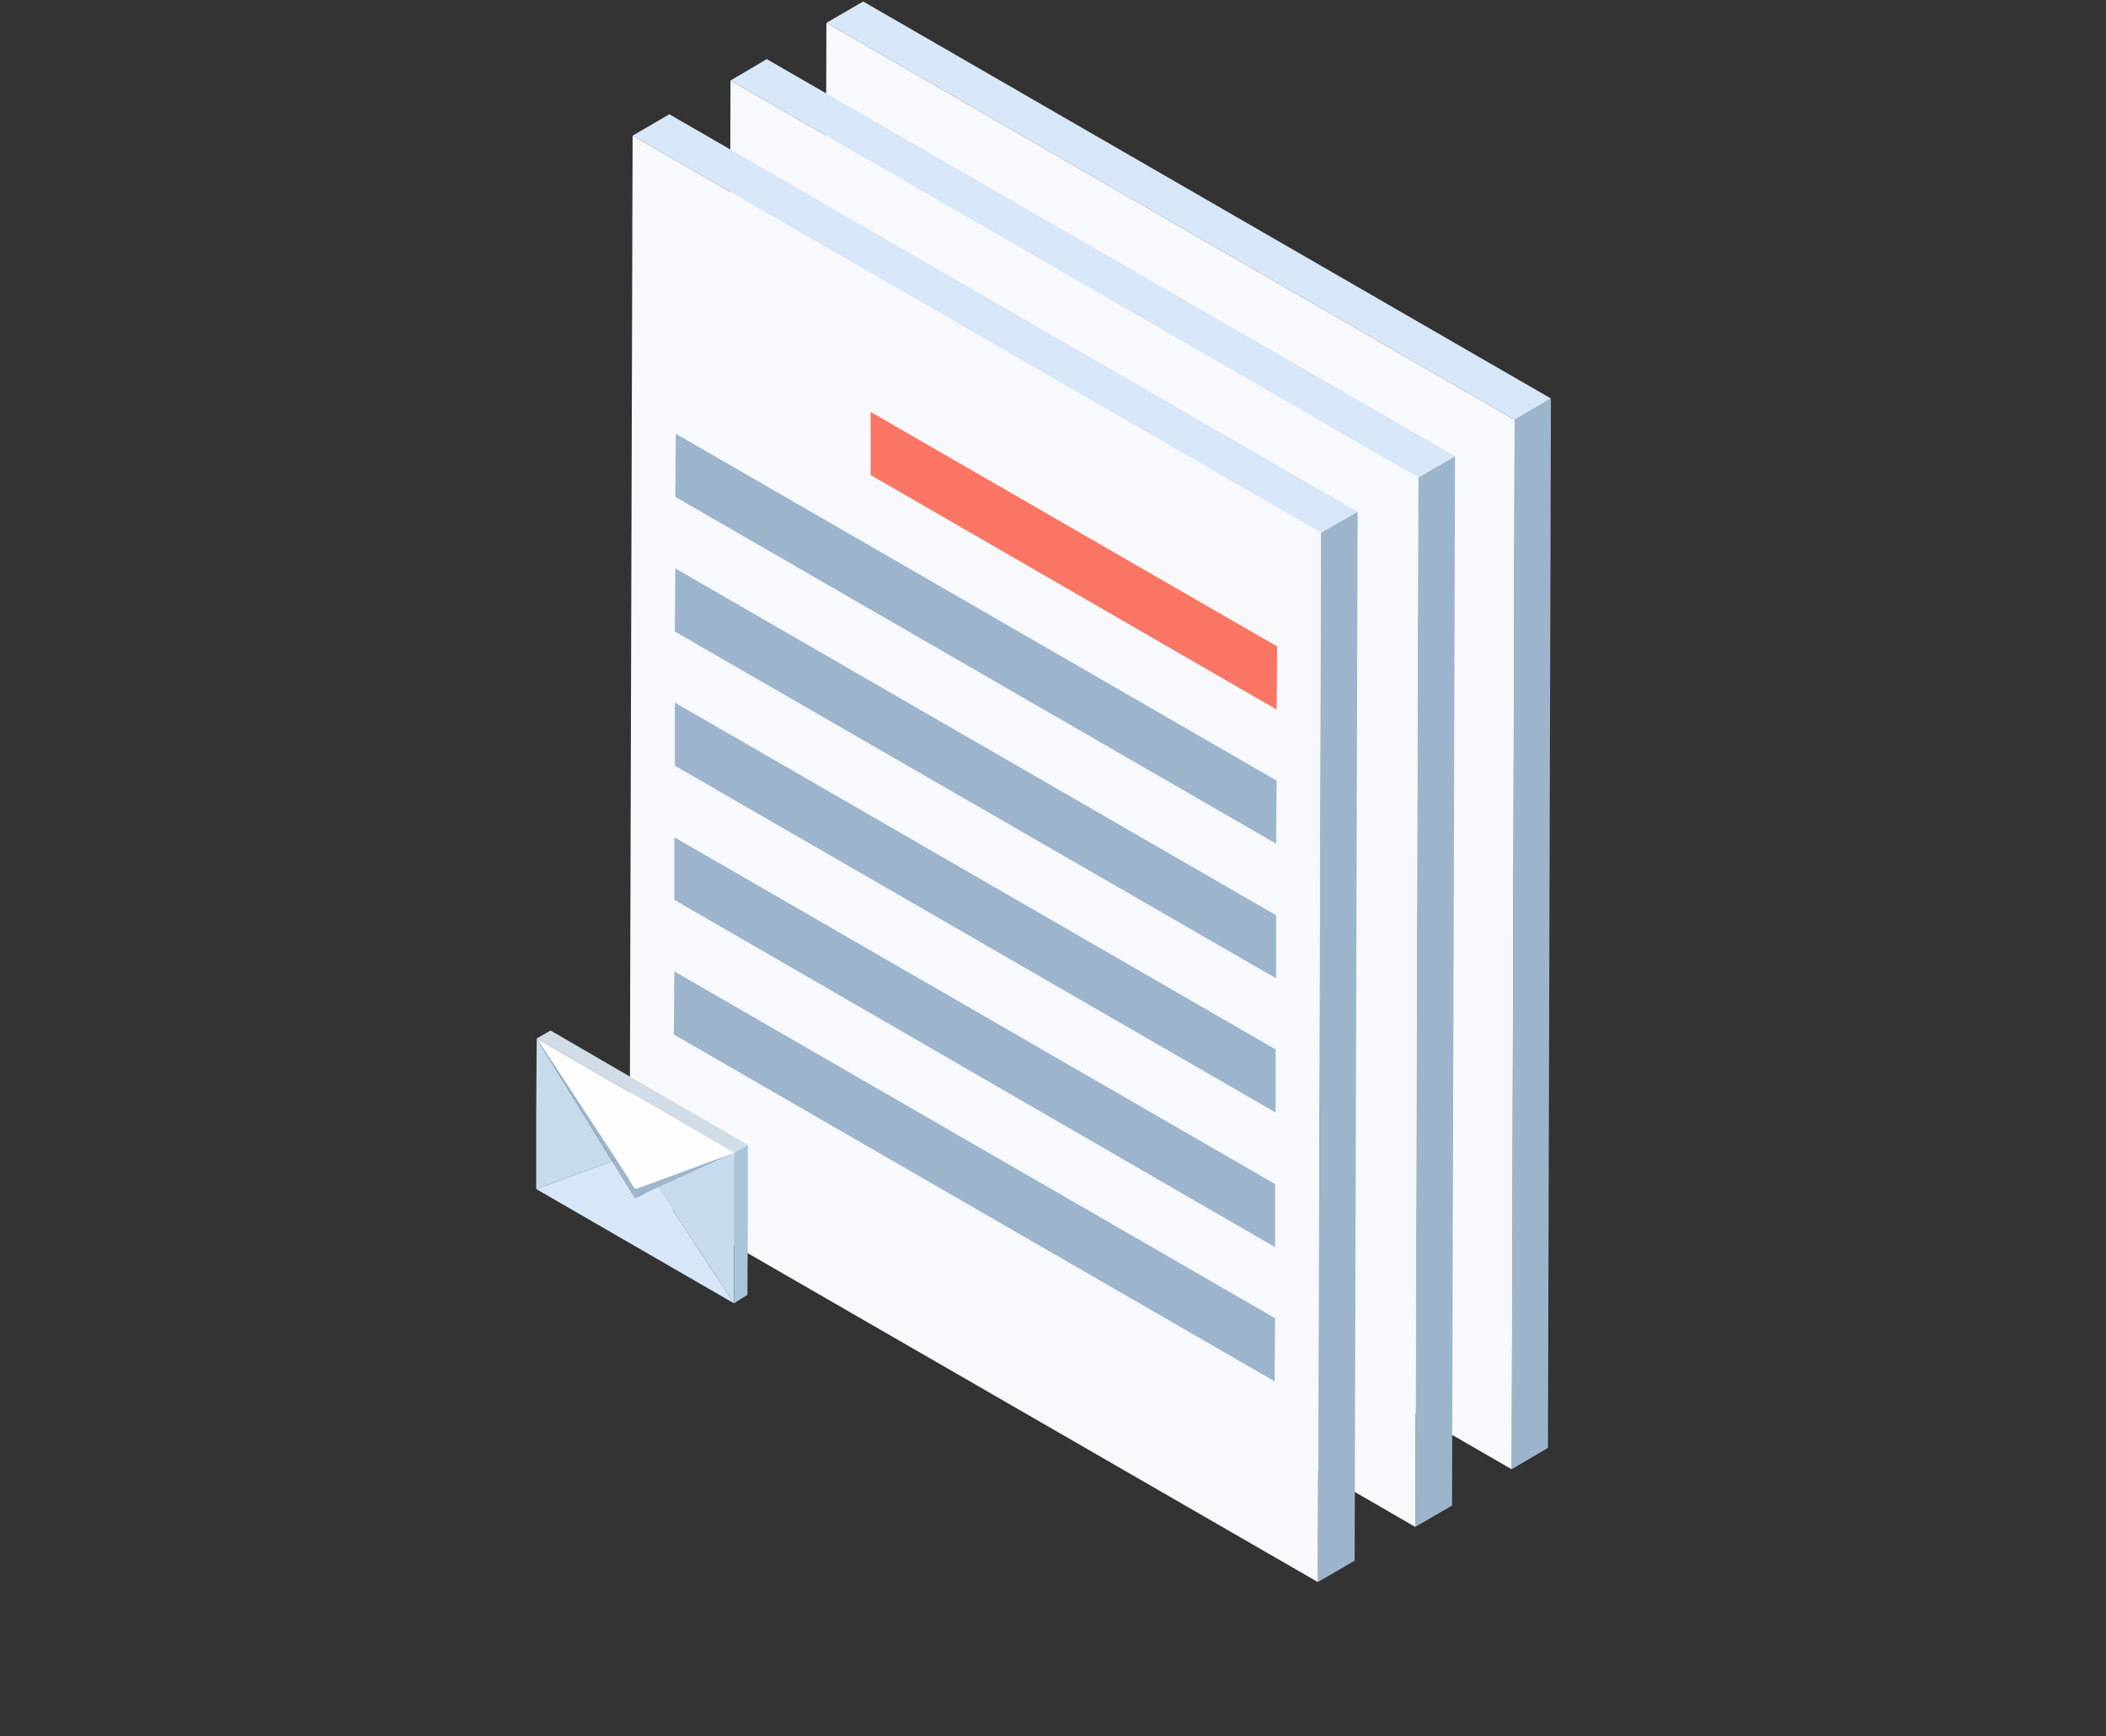<?xml version="1.0" encoding="utf-8"?>
<!-- Generator: Adobe Illustrator 26.2.1, SVG Export Plug-In . SVG Version: 6.00 Build 0)  -->
<svg version="1.1" id="Layer_1" xmlns="http://www.w3.org/2000/svg" xmlns:xlink="http://www.w3.org/1999/xlink" x="0px" y="0px"
	 viewBox="0 0 423.8 349.4" style="enable-background:new 0 0 423.8 349.4;" xml:space="preserve">
<rect x="0" y="0" width="423.8" height="349.4" fill="#333333" stroke="none"/>
<style type="text/css">
	.st0{enable-background:new    ;}
	.st1{fill:#9CB5CC;}
	.st2{fill:#D7E7F7;}
	.st3{fill:#F8F9FC;}
	.st4{fill:#FA7564;}
	.st5{fill:#C7DBED;}
	.st6{fill:#9DB6CC;}
	.st7{fill:#A8C4DB;}
	.st8{fill:#D1DCE6;}
	.st9{fill:#FEFEFF;}
</style>
<g id="BG_1_">
</g>
<g>
	<g>
		<g>
			<g class="st0">
				<g>
					<polygon class="st1" points="304.2,295.7 311.5,291.4 312.1,80.2 304.8,84.5 					"/>
				</g>
				<g>
					<polygon class="st2" points="304.8,84.5 312.1,80.2 173.7,0.3 166.3,4.6 					"/>
				</g>
				<g>
					<polygon class="st3" points="166.3,4.6 165.7,215.7 304.2,295.7 304.8,84.5 					"/>
				</g>
			</g>
		</g>
		<g>
			<g class="st0">
				<g>
					<polygon class="st1" points="284.8,307.3 292.2,303 292.8,91.8 285.4,96.1 					"/>
				</g>
				<g>
					<polygon class="st2" points="285.4,96.1 292.8,91.8 154.3,11.9 147,16.2 					"/>
				</g>
				<g>
					<polygon class="st3" points="147,16.2 146.4,227.3 284.8,307.3 285.4,96.1 					"/>
				</g>
			</g>
		</g>
		<g>
			<g class="st0">
				<g>
					<polygon class="st1" points="265.2,318.4 272.6,314.1 273.2,103 265.8,107.2 					"/>
				</g>
				<g>
					<polygon class="st2" points="265.8,107.2 273.2,103 134.7,23 127.3,27.3 					"/>
				</g>
				<g>
					<polygon class="st3" points="127.3,27.3 126.7,238.5 265.2,318.4 265.8,107.2 					"/>
				</g>
			</g>
		</g>
		<g>
			<g>
				<polygon class="st1" points="135.8,141.4 135.8,154.1 256.7,223.9 256.7,211.2 				"/>
			</g>
			<g>
				<polygon class="st1" points="136,87.3 135.9,100 256.8,169.8 256.9,157.1 				"/>
			</g>
			<g>
				<polygon class="st4" points="175.2,82.9 175.2,95.6 256.9,142.8 257,130.1 				"/>
			</g>
			<g>
				<polygon class="st1" points="135.9,114.4 135.8,127.1 256.8,196.9 256.8,184.2 				"/>
			</g>
			<g>
				<polygon class="st1" points="135.7,195.5 135.6,208.2 256.5,278 256.6,265.3 				"/>
			</g>
			<g>
				<polygon class="st1" points="135.7,168.5 135.7,181.1 256.6,251 256.6,238.3 				"/>
			</g>
		</g>
	</g>
</g>
<g>
	<g class="st0">
		<g>
			<polygon class="st5" points="108,209 123.2,233.7 107.9,239.3 107.9,224.2 			"/>
		</g>
		<g>
			<polygon class="st6" points="123.2,233.7 108,209 124,233.4 			"/>
		</g>
		<g>
			<polygon class="st6" points="131.7,237.9 132.4,239 127.8,241.1 123.2,233.7 124,233.4 127.8,239.3 			"/>
		</g>
		<g>
			<polygon class="st5" points="132.4,239 147.7,232 147.7,247.1 147.7,262.3 			"/>
		</g>
		<g>
			<polygon class="st2" points="132.4,239 147.7,262.3 127.8,250.8 107.9,239.3 123.2,233.7 127.8,241.1 			"/>
		</g>
		<g>
			<polygon class="st6" points="131.7,237.9 147.7,232 132.4,239 			"/>
		</g>
		<polygon class="st7" points="147.7,232 147.7,247.1 147.7,262.3 150.4,260.6 150.5,245.5 150.5,230.4 		"/>
		<polygon class="st8" points="130.6,218.9 110.8,207.4 108,209 127.9,220.5 147.7,232 150.5,230.4 		"/>
		<g>
			<polygon class="st9" points="147.7,232 131.7,237.9 127.8,239.3 124,233.4 108,209 127.9,220.5 			"/>
		</g>
	</g>
</g>
</svg>

